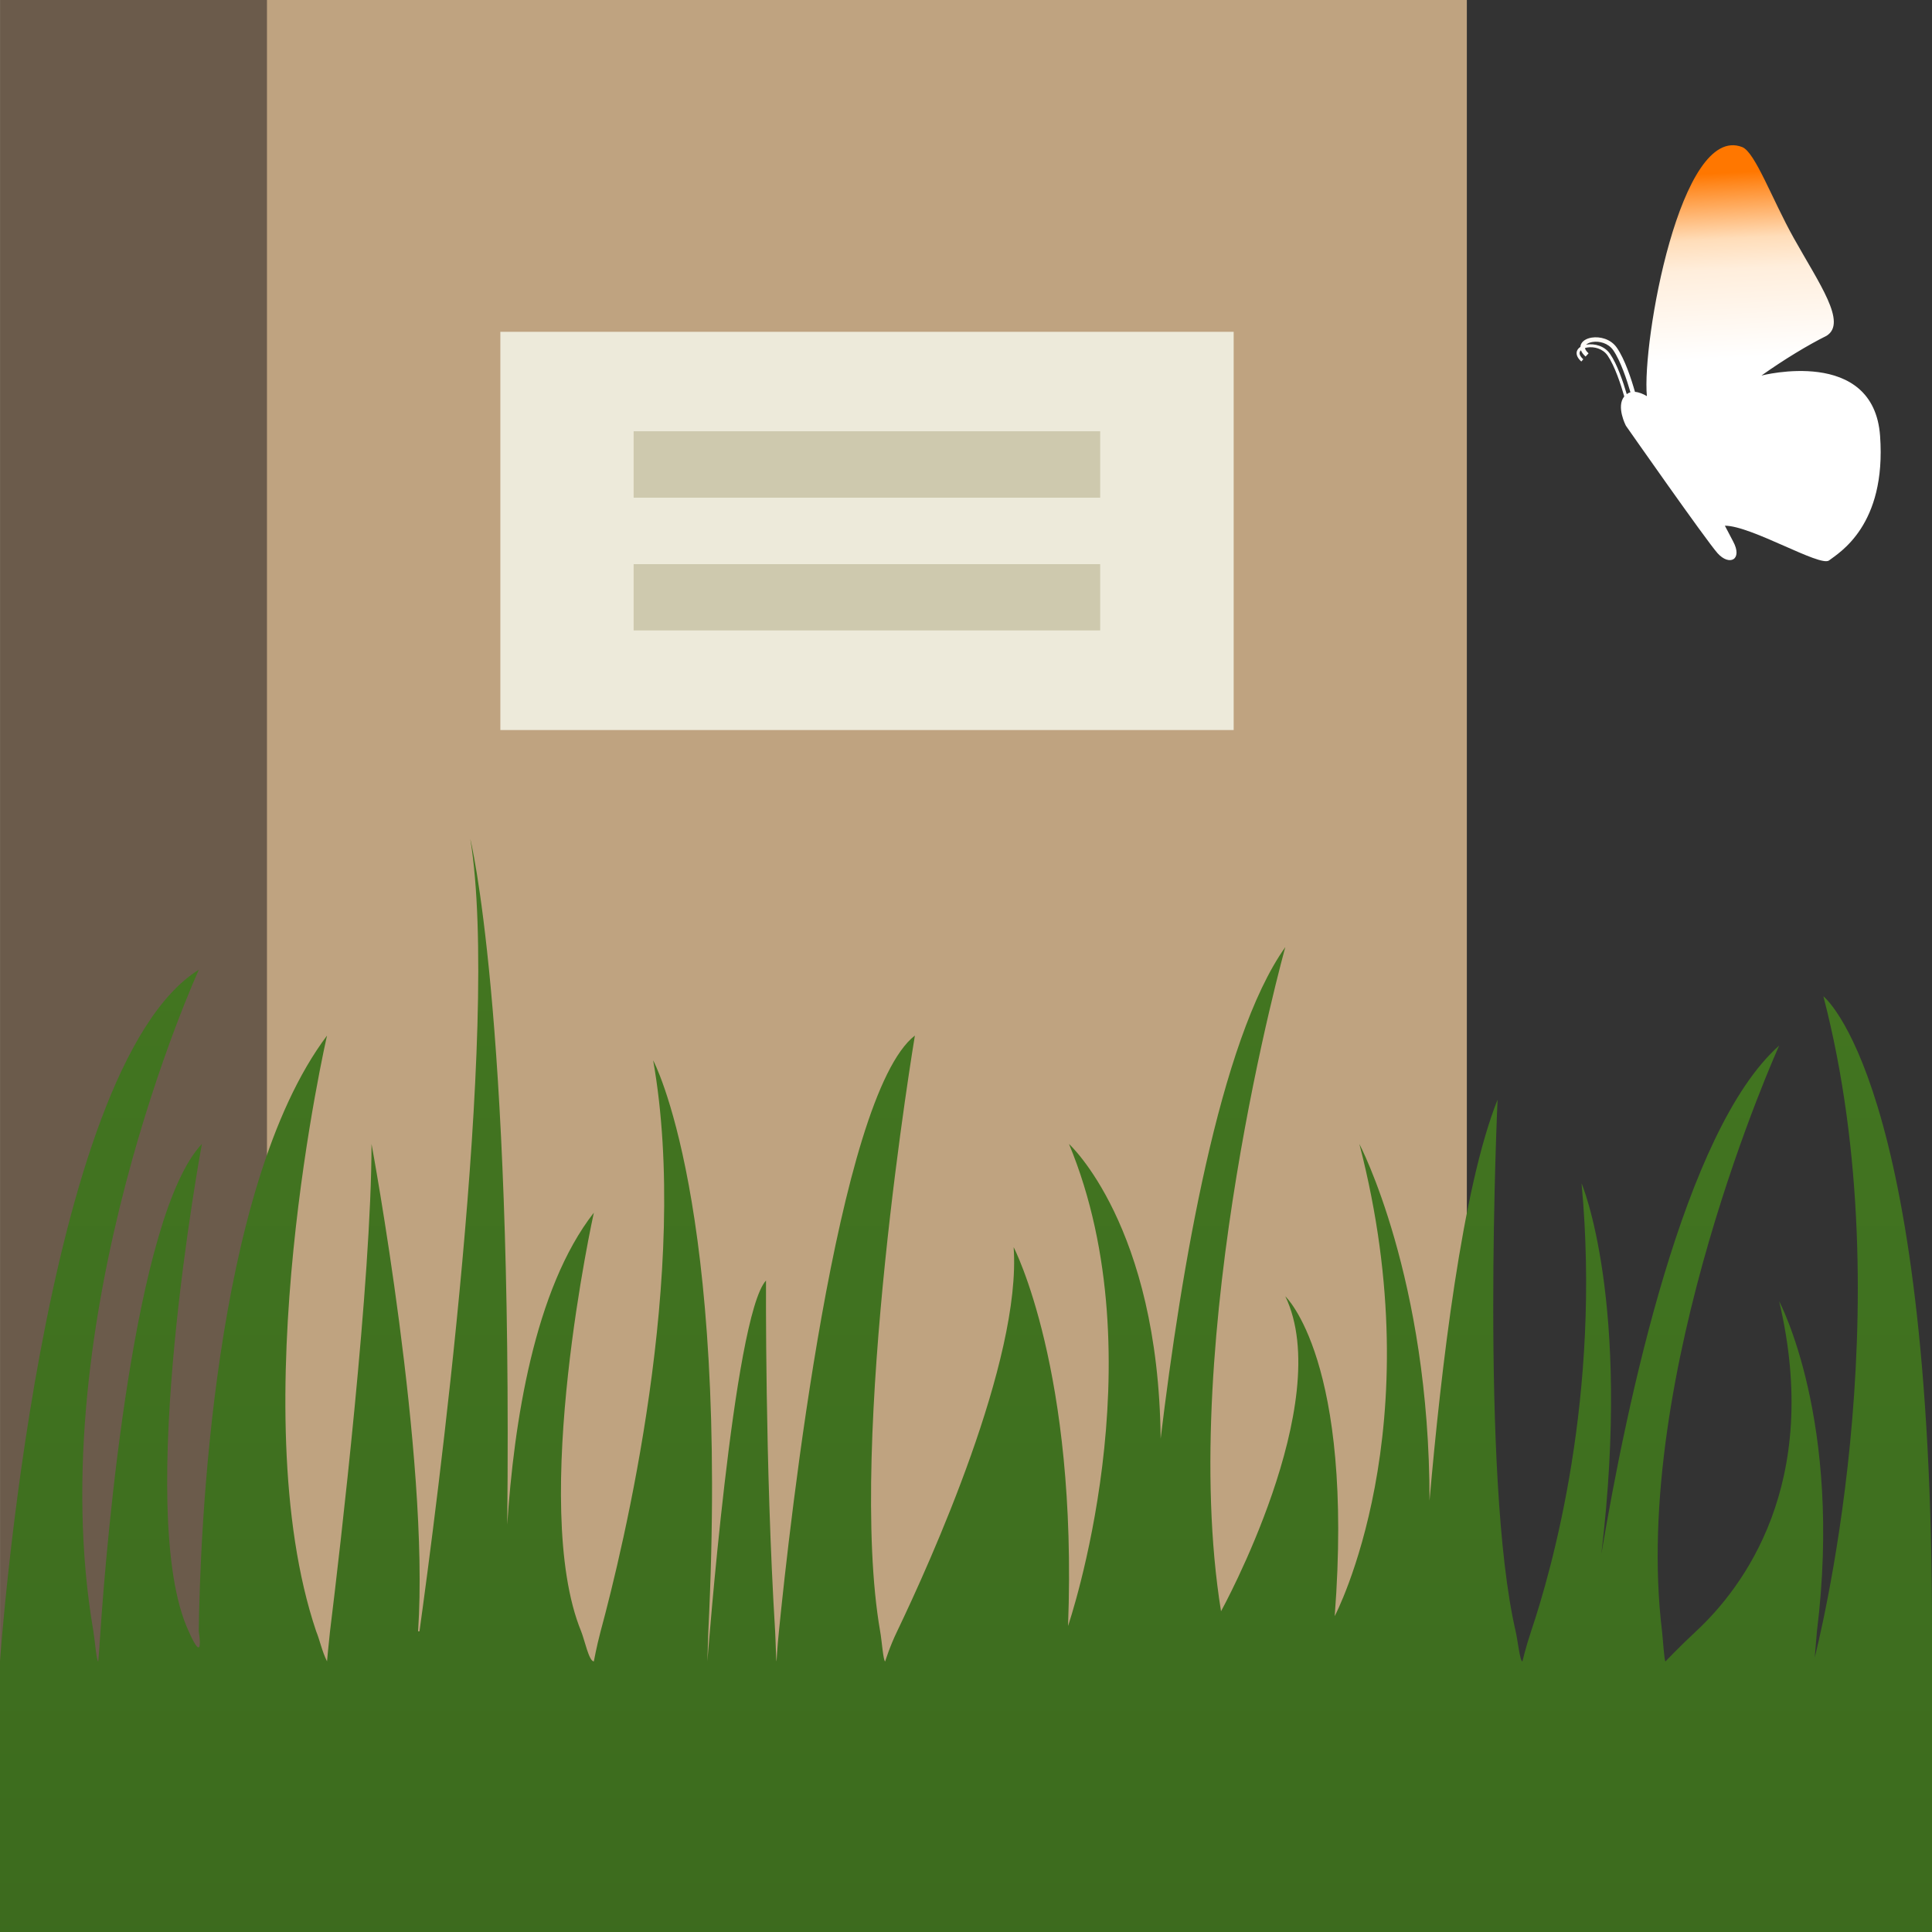 ﻿<?xml version="1.0" encoding="utf-8"?>
<!DOCTYPE svg PUBLIC "-//W3C//DTD SVG 1.1//EN" "http://www.w3.org/Graphics/SVG/1.1/DTD/svg11.dtd">
<svg xmlns="http://www.w3.org/2000/svg" xmlns:xlink="http://www.w3.org/1999/xlink" version="1.1" baseProfile="full" width="200" height="200" viewBox="0 0 200.00 200.00" enable-background="new 0 0 200.00 200.00" xml:space="preserve">
	<rect x="0" y="0" width="200.00" height="200.00" fill="#333333" stroke="none"/>
	<g>
		<linearGradient id="SVGID_Fill1_" gradientUnits="objectBoundingBox" x1="0.536" y1="0.852" x2="1.28" y2="0.852" gradientTransform="rotate(267.815 0.536 0.852)">
			<stop offset="0" stop-color="#FFFFFF" stop-opacity="1"/>
			<stop offset="0.433" stop-color="#FFFFFF" stop-opacity="1"/>
			<stop offset="0.434" stop-color="#FFFFFF" stop-opacity="1"/>
			<stop offset="0.704" stop-color="#FFEEDC" stop-opacity="1"/>
			<stop offset="0.797" stop-color="#FFDDB9" stop-opacity="1"/>
			<stop offset="0.997" stop-color="#FF7700" stop-opacity="1"/>
		</linearGradient>
		<path fill="url(#SVGID_Fill1_)" stroke-width="0.2" stroke-linejoin="round" d="M 194.626,45.132C 193.961,35.854 182.365,38.876 182.345,38.876C 184.705,37.201 187.154,35.723 189.079,34.764C 191.244,33.424 188.348,29.402 185.683,24.632C 183.459,20.651 181.684,15.743 180.352,15.225C 173.967,12.728 169.95,35.467 170.485,41.006C 170.088,40.775 169.666,40.599 169.251,40.565C 168.881,39.258 168.202,37.181 167.378,35.999C 166.752,35.085 165.624,34.816 164.779,34.947C 164.178,35.04 163.749,35.336 163.631,35.73C 163.618,35.782 163.611,35.847 163.604,35.908C 163.42,36.032 163.288,36.184 163.236,36.367C 163.17,36.597 163.195,36.971 163.697,37.425L 163.901,37.194C 163.69,37.004 163.454,36.722 163.532,36.453C 163.552,36.38 163.597,36.322 163.658,36.263C 163.731,36.453 163.876,36.676 164.139,36.912L 164.448,36.577C 164.231,36.38 164.106,36.195 164.074,36.032C 164.153,36.005 164.231,35.985 164.317,35.973C 165.002,35.861 165.919,36.078 166.421,36.808C 167.16,37.884 167.794,39.817 168.143,41.038C 167.279,42.089 168.309,44.067 168.309,44.067C 168.309,44.067 176.58,55.893 177.8,57.267C 179.026,58.639 180.438,57.943 179.41,56.044C 179.244,55.736 178.94,55.164 178.559,54.421C 181.289,54.414 188.427,58.725 189.344,58.015C 190.366,57.227 195.293,54.409 194.626,45.132 Z M 164.185,35.691C 164.323,35.553 164.562,35.447 164.859,35.402C 165.551,35.289 166.487,35.513 167.002,36.256C 167.76,37.353 168.413,39.324 168.783,40.605C 168.651,40.644 168.52,40.71 168.4,40.802C 168.037,39.559 167.417,37.714 166.672,36.636C 166.098,35.795 165.05,35.546 164.271,35.671 Z "/>
		<rect x="0.043" y="-0" fill="#BFA380" fill-opacity="1" stroke-width="0.2" stroke-linejoin="round" width="151.804" height="199.209"/>
		<rect x="51.796" y="34.348" fill="#EDEADA" fill-opacity="1" stroke-width="0.2" stroke-linejoin="round" width="75.913" height="41.226"/>
		<rect x="65.593" y="44.644" fill="#CEC9AE" fill-opacity="1" stroke-width="0.2" stroke-linejoin="round" width="48.298" height="6.878"/>
		<rect x="65.593" y="58.4" fill="#CEC9AE" fill-opacity="1" stroke-width="0.2" stroke-linejoin="round" width="48.298" height="6.861"/>
		<rect x="0.043" y="-0" fill="#6B5B4B" fill-opacity="1" stroke-width="0.2" stroke-linejoin="round" width="27.593" height="199.209"/>
		<linearGradient id="SVGID_Fill2_" gradientUnits="objectBoundingBox" x1="0.5" y1="-0.38" x2="2.261" y2="-0.38" gradientTransform="rotate(90 0.5 -0.38)">
			<stop offset="0" stop-color="#457A22" stop-opacity="1"/>
			<stop offset="0.557" stop-color="#3F701F" stop-opacity="1"/>
			<stop offset="1" stop-color="#3A661D" stop-opacity="1"/>
		</linearGradient>
		<path fill="url(#SVGID_Fill2_)" stroke-width="0.2" stroke-linejoin="round" d="M 188.755,103.135C 197.217,135.655 187.971,171.044 187.859,171.596C 187.875,171.418 188.088,168.873 188.088,168.873C 190.788,147.035 184.179,134.713 184.179,134.713C 188.638,153.617 180.404,164.383 175.571,168.873C 173.763,170.558 172.413,171.986 172.413,171.986C 172.284,171.986 172.15,169.716 172.054,168.873C 168.8,142.204 184.179,108.238 184.179,108.238C 174.35,116.947 168.392,145.267 165.772,160.864C 168.897,134.585 163.721,122.492 163.721,122.492C 165.772,144.458 160.646,162.499 158.496,168.873C 157.959,170.475 157.6,171.986 157.6,171.986C 157.342,171.986 157.113,169.778 156.9,168.873C 153.209,152.987 155.029,113.835 155.029,113.835C 151.367,122.96 149.171,141.735 147.984,155.352C 148,132.265 140.721,118.42 140.721,118.42C 148.388,147.961 138.168,167.301 138.168,167.301C 140.2,140.827 133.057,134.195 133.057,134.195C 138.329,145.172 126.4,166.798 126.4,166.798C 121.809,138.283 133.057,98.042 133.057,98.042C 126.238,107.61 122.25,131.538 120.15,148.932C 119.922,126.836 110.661,118.42 110.661,118.42C 119.971,140.827 110.563,168.322 110.563,168.322C 111.571,141.848 104.932,129.106 104.932,129.106C 105.763,140.793 96.305,161.706 92.871,168.873C 92.105,170.446 91.634,171.986 91.634,171.986C 91.438,171.986 91.276,169.749 91.113,168.873C 87.68,149.206 94.709,107.2 94.709,107.2C 86.654,113.446 81.738,157.784 80.634,168.873C 80.467,170.475 80.388,171.986 80.388,171.986C 80.339,171.986 80.292,169.716 80.242,168.873C 79.184,151.654 79.297,132.559 79.297,132.559C 75.912,136.253 73.242,171.986 73.225,171.986L 73.325,168.873C 75.521,124.388 67.613,109.763 67.613,109.763C 71.485,131.617 64.488,160.328 62.175,168.873C 61.75,170.475 61.475,171.986 61.475,171.986C 60.971,171.986 60.529,169.795 60.159,168.873C 54.784,155.755 61.475,125.537 61.475,125.537C 55.292,133.448 53.192,147.392 52.509,157.83C 53.059,104.335 48.684,86.842 48.684,86.842C 51.838,106.131 45.067,157.021 43.425,168.873C 43.325,169.571 43.325,169.488 43.425,168.873L 43.279,168.873C 44.5,150.862 38.459,118.42 38.459,118.42C 38.459,132.559 35.205,160.395 34.163,168.873C 33.984,170.459 33.855,171.986 33.855,171.986C 33.334,170.949 33.088,169.733 32.73,168.873C 24.95,145.819 33.855,107.2 33.855,107.2C 21.988,122.977 20.704,159.079 20.575,168.873C 20.575,169.616 20.575,169.828 20.575,168.873C 20.575,168.873 21.192,172.617 19.534,168.873C 13.817,156.601 20.9,118.42 20.9,118.42C 13.884,125.832 11.034,159.403 10.4,168.873C 10.305,170.446 10.171,171.986 10.171,171.986C 9.992,171.986 9.813,169.716 9.667,168.873C 4.1,136.369 20.588,100.379 20.588,100.379C 4.234,110.576 0,171.986 0,171.986L 0,200L 200,200L 200,168.873C 200.034,111.869 188.755,103.135 188.755,103.135 Z "/>
	</g>
</svg>
